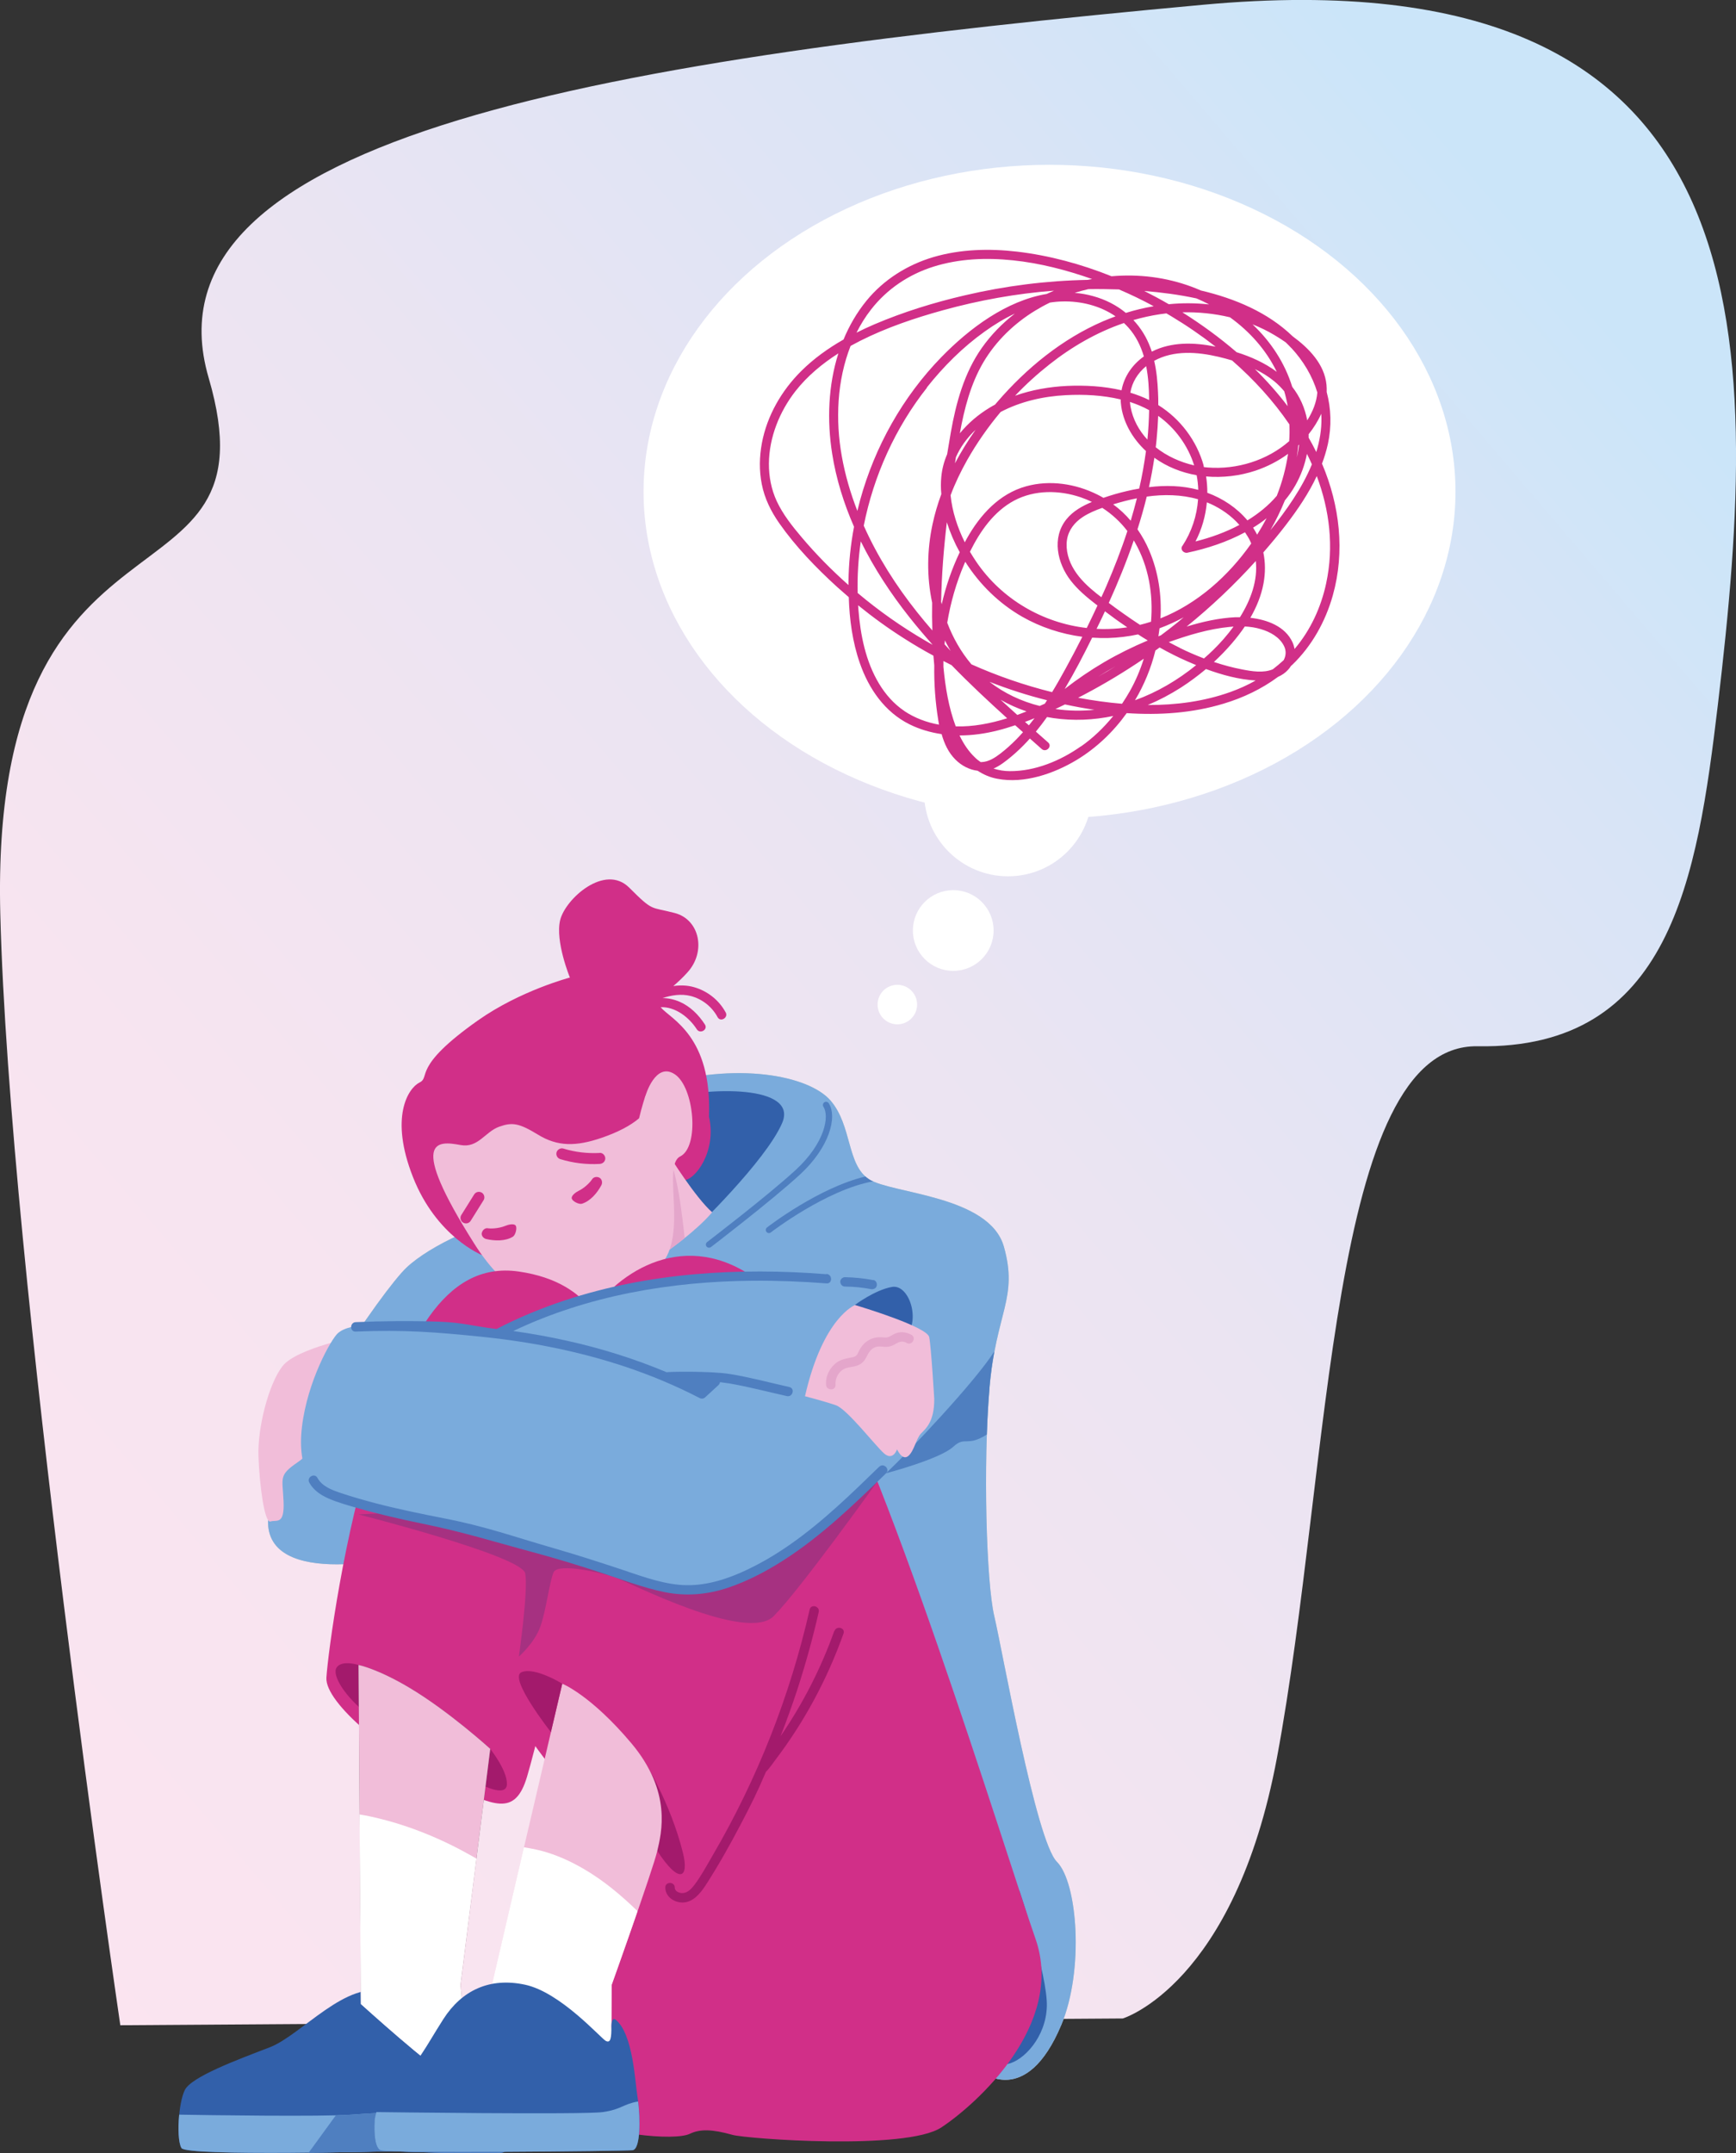 <?xml version="1.0" encoding="UTF-8"?>
<svg xmlns="http://www.w3.org/2000/svg" xmlns:xlink="http://www.w3.org/1999/xlink" id="Calque_2" data-name="Calque 2" viewBox="0 0 181.95 225.64">
  <rect x="0" y="0" width="181.95" height="225.64" fill="#333333" stroke="none"/>
  <defs>
    <style>      .cls-1 {        fill: #24396e;        opacity: .25;      }      .cls-1, .cls-2, .cls-3, .cls-4, .cls-5, .cls-6, .cls-7, .cls-8, .cls-9, .cls-10, .cls-11, .cls-12 {        stroke-width: 0px;      }      .cls-2 {        fill: #7a7a79;      }      .cls-3 {        fill: #4f7fc0;      }      .cls-4 {        fill: #7aabdc;      }      .cls-5 {        fill: #c7c6c6;      }      .cls-6 {        fill: #d12f88;      }      .cls-7 {        fill: #a31a6c;      }      .cls-8 {        fill: #3260aa;      }      .cls-9 {        fill: #fff;      }      .cls-10 {        fill: #e4a6cb;      }      .cls-11 {        fill: #f1bdd9;      }      .cls-12 {        fill: url(#Dégradé_sans_nom_52);      }    </style>
    <linearGradient id="Dégradé_sans_nom_52" data-name="Dégradé sans nom 52" x1="169.64" y1="34.59" x2="-13.51" y2="191.02" gradientUnits="userSpaceOnUse">
      <stop offset="0" stop-color="#cbe5f9"></stop>
      <stop offset=".15" stop-color="#d9e4f6"></stop>
      <stop offset=".42" stop-color="#ebe4f2"></stop>
      <stop offset=".7" stop-color="#f7e4f0"></stop>
      <stop offset="1" stop-color="#fbe4f0"></stop>
    </linearGradient>
  </defs>
  <g id="Calque_1-2" data-name="Calque 1">
    <g>
      <path class="cls-12" d="M12.61,212.23S.96,133.04.03,95.74c-1.14-45.86,29.34-30.52,21.84-56.14C14.37,13.99,64.53,6.17,126.08.5c59.45-5.47,58.59,34.55,53.97,73.35-2.17,18.23-4.95,36.14-25.18,35.79-15.65-.27-15.33,44.01-21.03,74.54-4.44,23.8-16.16,27.34-16.16,27.34l-105.08.71Z"></path>
      <g>
        <path class="cls-5" d="M102.86,217.09s4.69,3.9,8.38-4.91c2.39-5.71,1.71-14.9-.47-17.08-2.19-2.19-5.72-22.2-6.56-25.74-.84-3.54-1.18-15.99-.5-23.9.67-7.91,3.03-9.42,1.51-14.81-1.51-5.38-11.78-5.55-14.13-7.07-2.36-1.51-1.77-5.62-4.04-8.25-2.26-2.62-9.83-4.13-18.51-1.51-8.36,2.53-10.47,13.13-14.15,13.63-3.68.5-9.28,3.03-11.78,5.38-2.5,2.36-13.27,17.84-14.45,25.75-1.18,7.91,12.96,5.04,16.32,3.87,3.36-1.18,33.82,21.39,33.82,21.39l24.57,33.25Z"></path>
        <g>
          <path class="cls-4" d="M102.86,217.09s4.69,3.9,8.38-4.91c2.39-5.71,1.71-14.9-.47-17.08-2.19-2.19-5.72-22.2-6.56-25.74-.84-3.54-1.18-15.99-.5-23.9.67-7.91,3.03-9.42,1.51-14.81-1.51-5.38-11.78-5.55-14.13-7.07-2.36-1.51-1.77-5.62-4.04-8.25-2.26-2.62-9.83-4.13-18.51-1.51-8.36,2.53-10.47,13.13-14.15,13.63-3.68.5-9.28,3.03-11.78,5.38-2.5,2.36-13.27,17.84-14.45,25.75-1.18,7.91,12.96,5.04,16.32,3.87,3.36-1.18,33.82,21.39,33.82,21.39l24.57,33.25Z"></path>
          <path class="cls-3" d="M91.08,123.58c-.14-.09-.26-.19-.38-.29-4.86,1.16-10.07,5.15-10.31,5.34-.14.11-.17.32-.06.46.06.08.16.13.26.13.07,0,.14-.02.2-.07.06-.05,5.8-4.46,10.7-5.35-.16-.07-.3-.14-.42-.22Z"></path>
          <path class="cls-3" d="M74.31,130.75c-.1,0-.2-.04-.26-.13-.11-.14-.08-.35.06-.46.06-.05,6.3-4.81,9.29-7.56,3.07-2.83,3.55-5.63,2.9-6.63-.1-.15-.05-.36.1-.46.15-.1.36-.05.46.1.93,1.45.06,4.64-3.01,7.47-3.01,2.77-9.27,7.55-9.33,7.6-.06.05-.13.07-.2.07Z"></path>
          <path class="cls-8" d="M72.75,128.89s7.47-7.16,9.22-11.19c1.75-4.02-7.72-3.85-12.62-2.47s-5.43,10.44-4.62,13.73c.81,3.29,8.02-.07,8.02-.07Z"></path>
          <path class="cls-3" d="M103.7,145.45c.13-1.48.31-2.74.52-3.84-2.02,3.19-8.89,10.45-11.36,12.78,0,0,5.64-1.48,7.05-2.78,1.25-1.16,1.39.06,3.52-1.28.06-1.73.15-3.39.28-4.88Z"></path>
          <path class="cls-8" d="M106.85,198.14s2.95,8.84,2.87,12.09c-.08,3.25-2.44,5.72-4.11,6.06-1.67.34,1.25-18.15,1.25-18.15Z"></path>
        </g>
        <g>
          <path class="cls-6" d="M76.06,106.1c-.69-1.29-1.91-2.25-3.31-2.65-.73-.21-1.46-.22-2.18-.12.47-.4.98-.87,1.49-1.44,1.97-2.17,1.28-5.52-1.33-6.21-2.61-.69-2.22-.1-4.78-2.66-2.56-2.56-6.7,1.18-7.24,3.4-.54,2.22,1.02,6.02,1.02,6.02,0,0-5.19,1.36-9.62,4.48-6.99,4.92-4.94,5.93-6.14,6.52-1.19.59-3.16,3.63-.69,9.9,2.46,6.27,7.21,8.17,7.21,8.17,0,0,19.32-7.94,21.11-7.83,1.21.08,3.55-3.01,2.71-6.66.32-8.49-4.01-10.21-5.07-11.47,1.52-.08,2.99,1.06,3.79,2.31.34.53,1.2.04.85-.5-.65-1.01-1.53-1.89-2.64-2.38-.58-.25-1.2-.39-1.81-.39.96-.3,1.95-.47,2.95-.22,1.21.31,2.24,1.12,2.83,2.22.3.56,1.15.06.85-.5Z"></path>
          <path class="cls-11" d="M70.19,121.16s2.67,4.3,4.45,5.88c-1.78,2.1-5.04,4.31-5.04,4.31l.59-10.19Z"></path>
          <path class="cls-10" d="M71.5,127.55c-.25-2.1-.6-4.24-1.31-6.24l-.58,10.04s.98-.66,2.15-1.61c-.07-.73-.17-1.46-.25-2.19Z"></path>
          <path class="cls-11" d="M67.65,114.84s1.04-3.62,3.08-2.26c2.04,1.36,2.6,7.59.57,8.6-2.04,1.02,1.08,8.73-2.42,11.75-3.51,3.03-12.15,8.5-19.17-2.6-7.02-11.1-3.88-10.79-1.44-10.34,1.85.34,2.57-1.39,4.05-1.92,1.36-.48,2.05-.4,4.08.84,2.04,1.25,3.98,1.25,6.7.31q2.51-.87,3.88-2.03c.26-1.11.66-2.36.66-2.36Z"></path>
          <path class="cls-6" d="M62.87,120.82c-1.31.07-2.58-.08-3.83-.46-.3-.09-.63.11-.71.4-.08.31.1.62.4.71,1.33.41,2.74.58,4.13.5.31-.02.58-.25.58-.58,0-.3-.26-.59-.58-.58Z"></path>
          <path class="cls-6" d="M50.48,124.97c-.28-.15-.62-.07-.79.21-.45.72-.9,1.44-1.35,2.16-.16.26-.06.64.21.79.28.15.62.07.79-.21.45-.72.9-1.44,1.35-2.16.16-.26.06-.64-.21-.79Z"></path>
          <path class="cls-6" d="M62.82,123.41c-.27-.14-.63-.08-.79.21-.07.12-.63.81-1.4,1.18-.27.13-.8.51-.7.81.09.29.76.63,1.07.53.88-.28,1.59-1.12,2.03-1.94.14-.26.07-.64-.21-.79Z"></path>
          <path class="cls-6" d="M50.51,129.17c.07-.29.36-.53.67-.45.14.03,1.02.06,1.81-.27.28-.12.91-.27,1.07,0,.15.26-.03.98-.31,1.15-.79.48-1.89.45-2.8.24-.29-.07-.53-.37-.45-.67Z"></path>
        </g>
        <g>
          <path class="cls-6" d="M58.35,185.91s-5.87-7.07-6.6-11.12c-.73-4.05,5.31-14.83,6.77-19.05,1.47-4.22,1.29-17.15,6.21-21.21,4.91-4.05,12.84-5.34,20.17,5.69,7.33,11.03,20.49,53.98,23.63,62.95,3.14,8.97-6.17,17.33-9.87,19.77-3.7,2.44-20.41,1.19-21.88.78-2.11-.59-3.38-.64-4.49-.11-1.6.76-8.97.09-13.37-2.15-4.39-2.24-.58-35.55-.58-35.55Z"></path>
          <path class="cls-6" d="M63.56,140.57c-.17-.5-1.1-6.15-9.17-7.32-8.07-1.18-11.93,7.84-15.13,17.6-3.2,9.76-4.88,22.32-5.05,24.96-.16,2.64,6.6,8.22,12.51,11.03,5.02,2.39,7.25,3.6,8.52-.66,1.66-5.57,7.04-29.24,7.57-32.81,1-6.79.74-12.79.74-12.79Z"></path>
          <path class="cls-7" d="M87.44,170.91c-1.39,3.91-3.29,7.62-5.63,11.03.62-1.59,1.2-3.19,1.73-4.8.88-2.7,1.64-5.44,2.27-8.21.14-.62-.81-.88-.95-.26-2.05,9.02-5.47,17.71-10.13,25.7-.62,1.06-1.22,2.19-1.96,3.17-.29.38-.69.81-1.19.84-.36.03-.86-.17-.86-.58,0-.64-1-.64-.99,0,.01.95.9,1.57,1.8,1.57,1.08,0,1.84-.92,2.39-1.75,1.36-2.1,2.59-4.29,3.75-6.51,1.11-2.12,1.67-3.24,2.61-5.44.43-.43.85-1.07.99-1.25,3.05-4.01,5.45-8.49,7.14-13.24.21-.6-.74-.86-.95-.26Z"></path>
          <g>
            <path class="cls-7" d="M37.58,174.48s-1.73-.56-2.29.25c-.56.82.92,3.12,3.22,4.9,2.3,1.79.14-4.44-.92-5.16Z"></path>
            <path class="cls-7" d="M51.37,183.26s1.8,2.24,1.76,3.71c-.04,1.47-2.77,0-2.77,0l1.01-3.71Z"></path>
            <path class="cls-2" d="M37.83,210l-.25-35.52s1.95.38,5.27,2.35c4.2,2.49,8.53,6.44,8.53,6.44l-3.11,24.75.47,4.91s.33.65.53,1.75c.2,1.1-1.81,2.48-2.74,2.42-.93-.06-8.69-7.09-8.69-7.09Z"></path>
            <path class="cls-8" d="M47.14,214.56s-2.38-4.36-6.58-5.79c-4.21-1.44-8.96,4.51-12.33,5.79-3.37,1.29-8.17,3.07-8.86,4.46-.69,1.39-.89,5.2-.35,6.09.54.89,21.98.33,21.98.33,0,0,11.64.42,11.84.07.2-.35-2.72-11.58-3.42-12.82-.69-1.24-.69-.05-.69-.05,0,0,.01,2.25-.35,2.48-.69.45-1.24-.54-1.24-.54Z"></path>
            <path class="cls-8" d="M49.42,212.68c-.69-1.24-.69-.05-.69-.05,0,0,.01,2.25-.35,2.48-.69.45-1.24-.54-1.24-.54,0,0-1.25-2.29-3.54-4.1-1.34,1.72-2.67,3.45-3.97,5.19-2.46,3.28-4.86,6.61-7.27,9.93,4.61-.05,8.65-.15,8.65-.15,0,0,11.64.42,11.84.07.2-.35-2.72-11.58-3.42-12.82Z"></path>
            <path class="cls-4" d="M41,225.43s11.64.42,11.84.07c.09-.16-.46-2.56-1.16-5.25-3.48.17-4.15.6-5.35.76-1.26.17-6.21.34-9.51.59-2.95.23-15.44.05-18.04,0-.14,1.45-.08,2.98.24,3.5.54.89,21.98.33,21.98.33Z"></path>
            <path class="cls-3" d="M51.68,220.25c-3.48.17-4.15.6-5.35.76-1.26.17-6.21.34-9.51.59-.39.03-.94.05-1.62.07-.95,1.31-1.9,2.61-2.85,3.92,4.61-.05,8.65-.15,8.65-.15,0,0,11.64.42,11.84.07.09-.16-.46-2.56-1.16-5.25Z"></path>
          </g>
          <g>
            <path class="cls-7" d="M67.48,184.47s2.79,4.4,4.1,9.7c.66,2.66-.38,3.35-2.7-.22-2.32-3.57-1.4-9.48-1.4-9.48Z"></path>
            <path class="cls-11" d="M50.36,213.33c0-.34,8.57-36.89,8.57-36.89,0,0,2.99,1.18,7.26,6.26,4.26,5.08,3.14,9.38,2.69,11.3-.45,1.92-4.77,14.01-4.77,14.01l-.02,4.36s.27,2.31-.11,3.65c-.38,1.34-13.62-2.69-13.62-2.69Z"></path>
            <path class="cls-11" d="M37.83,210l-.25-35.52s1.95.38,5.27,2.35c4.2,2.49,8.53,6.44,8.53,6.44l-3.11,24.75.47,4.91s.33.65.53,1.75c.2,1.1-1.81,2.48-2.74,2.42-.93-.06-8.69-7.09-8.69-7.09Z"></path>
            <path class="cls-9" d="M48.73,212.92l-.47-4.91,1.67-13.24c-.29-.17-.58-.34-.88-.5-2.14-1.19-4.37-2.18-6.69-2.95-1.15-.38-2.32-.7-3.51-.96-.39-.08-.78-.16-1.17-.22l.14,19.87s7.77,7.03,8.69,7.09c.93.06,2.93-1.32,2.74-2.42-.2-1.1-.53-1.75-.53-1.75Z"></path>
            <path class="cls-9" d="M64.1,208.01s1.43-3.98,2.72-7.74c-1.74-1.68-3.59-3.24-5.69-4.45-1.17-.68-2.41-1.26-3.7-1.67-.83-.27-1.67-.43-2.52-.57-2.23,9.55-4.56,19.58-4.56,19.75,0,0,13.24,4.03,13.62,2.69.38-1.34.11-3.65.11-3.65l.02-4.36Z"></path>
            <path class="cls-8" d="M39.26,222.33s-.18,2.65.62,3c.79.35,25.43.09,26.41,0,.97-.09.79-4.06.53-5.56-.26-1.5-.44-6.62-2.3-8.13,0,0-.44-.35-.44.74s-.05,1.78-.59,1.49c-.54-.3-4.75-5.1-8.47-5.89-3.71-.79-6.63.6-8.56,3.62-1.93,3.02-2.67,4.75-4.55,6.09-1.88,1.34-2.62,3.86-2.64,4.65Z"></path>
            <path class="cls-4" d="M66.28,225.33c.88-.08.82-3.38.6-5.11-1.57.26-1.73.83-3.7,1.11-2.03.29-23.73,0-23.73,0-.12.42-.19.78-.19,1,0,0-.18,2.65.62,3,.79.35,25.43.09,26.41,0Z"></path>
            <path class="cls-7" d="M58.93,176.44s-2.9-1.8-4.28-1.2c-1.38.6,3.09,6.27,3.09,6.27l1.19-5.07Z"></path>
          </g>
        </g>
        <path class="cls-1" d="M91.89,155.34s-7.98,11.16-10.79,14.01c-2.81,2.86-15.25-3.59-16.68-4.07-1.43-.48-5.96-1.54-6.4-.51-.44,1.03-.76,3.89-1.37,5.64-.61,1.76-2.27,3.19-2.27,3.19,0,0,1-6.89.67-8.72s-17.48-6.18-17.48-6.18l40.11-2.02,14.2-1.35Z"></path>
        <g>
          <path class="cls-11" d="M37.59,140.01s-3.13,6.89-3.37,9.4c0,0-1.04,2.47-3.03,3.83-2,1.37-1.58,1.58-1.47,4.1.11,2.52-.74,1.89-1.37,2.1-.63.21-1.16-3.89-1.26-6.83-.11-2.94,1.05-7.56,2.52-9.45,1.47-1.89,7.98-3.15,7.98-3.15Z"></path>
          <path class="cls-4" d="M33.16,155.74s-2.09-1.41-1.51-6.23c.58-4.82,3.07-9.17,3.75-9.79.68-.62,2.04-.87,3.55-.87s13.51,1.05,13.51,1.05c0,0,3.29-2.89,11.11-4.56,7.82-1.67,21.48-1.73,24.26-1.35,2.78.38,6.09.27,7.26.48,3.47.63,1.77,6.54,1.6,6.58-.17.05-1.6,8.5-1.6,8.5,0,0-.54,2.72-3.26,5.3s-12.23,11.12-17.79,11.8c-5.55.67-17.38-4.66-22.35-5.55-4.97-.9-13.58-3.64-15.03-3.9-1.45-.26-3.5-1.46-3.5-1.46Z"></path>
          <g>
            <path class="cls-3" d="M86.63,133.53c-9.19-.73-18.64-.17-27.43,2.74-2.46.81-4.86,1.81-7.16,3-2.57-.31-3.48-.68-6.07-.77-2.9-.1-5.8-.07-8.69.05-.63.03-.64,1.02,0,.99,5.04-.21,8.42.05,13.44.57,5.01.52,9.99,1.51,14.78,3.1,2.69.9,5.31,1.99,7.82,3.29.2.11.43.08.6-.08.46-.43.93-.85,1.39-1.28.1-.09.14-.2.15-.3.32.04.64.08.96.13,2.03.35,4.04.88,6.05,1.33.62.14.88-.81.26-.95-2.06-.46-4.12-1.02-6.21-1.36-2.11-.34-6.58-.24-6.65-.19-3.36-1.41-6.85-2.5-10.4-3.29-1.88-.42-3.77-.76-5.67-1.03,7.8-3.72,16.5-5.2,25.11-5.27,2.57-.02,5.15.08,7.72.28.63.05.63-.94,0-.99Z"></path>
            <path class="cls-3" d="M92.16,153.69c-2.94,2.86-5.9,5.74-9.26,8.1-1.68,1.18-3.45,2.22-5.33,3.04-2.03.88-4.2,1.46-6.43,1.24-2.24-.22-4.39-1.08-6.51-1.77-2.19-.72-4.38-1.42-6.59-2.06-4.34-1.25-7.08-2.27-11.5-3.13-2.44-.48-4.89-.98-7.29-1.61-1.2-.32-2.4-.66-3.58-1.06-.91-.31-1.91-.68-2.4-1.57-.31-.56-1.16-.06-.85.5.45.82,1.24,1.33,2.08,1.69.96.41,1.98.69,2.99.98,2.19.63,4.42,1.14,6.65,1.6,4.55.93,7.46,1.88,11.94,3.08,2.33.63,4.63,1.34,6.92,2.09,2.19.71,4.38,1.57,6.64,2.03,2.26.46,4.49.27,6.67-.46,2.02-.68,3.95-1.69,5.74-2.83,4-2.55,7.43-5.86,10.81-9.15.46-.44-.24-1.14-.7-.7Z"></path>
            <path class="cls-8" d="M89.6,136.75s2.1-1.58,3.89-1.89c1.79-.32,3.09,3.55,1.35,5.34-1.73,1.79-5.24-3.45-5.24-3.45Z"></path>
            <path class="cls-11" d="M84.35,146.31s2.08.54,3.26.95c1.17.4,4.1,4.2,5.04,5.04.95.84,1.37-.42,1.37-.42,0,0,.53,1.21,1.16.71.63-.5.84-1.86,1.37-2.39.53-.53,1.37-1.26,1.37-3.57,0,0-.32-5.46-.53-6.51-.21-1.05-6.72-3.05-7.77-3.36,0,0-3.36,1.26-5.25,9.56Z"></path>
            <path class="cls-3" d="M91.55,134.15c-.99-.19-1.99-.29-2.99-.31-.26,0-.51.23-.49.49.01.27.22.49.49.49.95.01,1.83.1,2.72.27.25.05.55-.07.61-.35.06-.24-.07-.56-.35-.61Z"></path>
          </g>
        </g>
        <path class="cls-10" d="M95.54,139.89c-.45-.26-.99-.36-1.5-.22-.25.07-.47.2-.69.33-.27.16-.47.19-.79.15-1.08-.12-1.98.37-2.49,1.34-.11.2-.18.46-.37.6-.18.13-.44.16-.65.2-.47.09-.91.19-1.31.46-.76.53-1.23,1.44-1.16,2.37.04.63,1.03.64.99,0-.05-.73.35-1.46,1.05-1.73.37-.14.78-.14,1.15-.26.39-.13.71-.36.92-.71.22-.36.34-.74.67-1.02.34-.29.69-.33,1.12-.28.49.06.88.01,1.31-.25.42-.25.78-.41,1.24-.14.55.32,1.05-.53.5-.85Z"></path>
      </g>
      <g>
        <ellipse class="cls-9" cx="110" cy="51.52" rx="42.55" ry="34.25"></ellipse>
        <circle class="cls-9" cx="105.65" cy="83.03" r="8.8"></circle>
        <circle class="cls-9" cx="99.91" cy="97.51" r="4.23"></circle>
        <circle class="cls-9" cx="94.05" cy="105.27" r="2.07"></circle>
        <path class="cls-6" d="M138.54,48.64c.26-.69.48-1.4.64-2.13.39-1.83.34-3.68-.13-5.43.01-.25,0-.5-.02-.75-.21-2.18-1.85-3.84-3.55-5.09-2.6-2.51-6.05-3.96-9.62-4.8-.32-.14-.64-.27-.96-.39-2.69-1-5.57-1.35-8.4-1.1-3.19-1.28-6.52-2.18-9.9-2.58-2.92-.34-5.94-.26-8.77.57-2.73.81-5.21,2.36-7.02,4.58-1.01,1.24-1.8,2.61-2.4,4.06-1.6.91-3.11,1.99-4.42,3.29-2.07,2.05-3.6,4.69-4.14,7.58-.26,1.42-.29,2.86-.01,4.28.29,1.5.97,2.87,1.84,4.11,1.72,2.45,3.86,4.67,6.07,6.68.4.36.8.71,1.21,1.06.07,2.34.39,4.71,1.16,6.91.93,2.68,2.61,5.13,5.22,6.42,1.07.53,2.2.85,3.35,1.02.28.99.71,1.93,1.45,2.67.64.64,1.47,1.07,2.33,1.17.61.4,1.29.7,2.06.84,2.81.54,5.92-.53,8.31-1.97,2.07-1.25,3.85-2.95,5.25-4.91,3.43.23,6.89,0,10.18-1,2.03-.61,3.98-1.54,5.68-2.8.39-.17.75-.41,1.05-.74.12-.13.22-.26.31-.41.05-.04.1-.09.15-.13,2.04-1.97,3.46-4.52,4.23-7.25,1.3-4.62.72-9.44-1.12-13.79ZM138.5,43.8c.02,1.22-.19,2.42-.54,3.57-.25-.51-.52-1.01-.8-1.5,0-.12,0-.25,0-.37.52-.65.98-1.38,1.32-2.14,0,.15.02.3.02.45ZM129.96,64.68c-.16,0-.31,0-.46,0-1.73.08-3.46.47-5.13.98,2.59-2.1,5.02-4.4,7.25-6.87.22,2.03-.52,4.07-1.66,5.89ZM134.53,69.19c-.36.33-.74.65-1.13.95-1,.41-2.19.21-3.22.01-1-.19-1.98-.46-2.95-.78.67-.62,1.31-1.28,1.9-1.97.47-.55.93-1.14,1.34-1.75.57.03,1.13.11,1.68.28.96.28,1.95.82,2.42,1.75.27.53.21,1.07-.04,1.52ZM102.78,79.86c-.2-.14-.4-.29-.58-.47-.69-.65-1.22-1.46-1.63-2.32,1.37,0,2.74-.2,4.06-.54.6-.15,1.18-.33,1.77-.53.27.24.54.49.82.73-.22.24-.44.49-.67.72-.53.54-1.09,1.05-1.69,1.51-.57.44-1.24.88-1.99.9-.03,0-.05,0-.08,0ZM90.22,56.73c1.39,2.82,3.14,5.48,5.08,7.93.79,1,1.61,1.96,2.45,2.91-.25-.14-.51-.28-.76-.43-2.51-1.46-4.88-3.13-7.1-5-.04-1.81.07-3.62.33-5.41ZM135.36,36.48c1.23,1.33,2.19,2.92,2.71,4.65-.08,1.02-.49,2.03-1.06,2.92-.24-1.3-.77-2.49-1.57-3.51-.79-2.54-2.26-4.75-4.16-6.55.78.31,1.55.68,2.27,1.11.39.23.8.49,1.2.77.2.2.41.4.6.61ZM100.17,76.12c-.74-1.97-1.09-4.11-1.29-6.23,0-.21,0-.41,0-.62.28.14.56.29.85.43,1.87,1.93,3.84,3.77,5.83,5.57-1.76.55-3.57.9-5.4.85ZM110.03,31.71c.44-.07.88-.11,1.32-.12,1.95-.05,3.96.45,5.57,1.56-.43.16-.86.33-1.29.51-4.31,1.86-8.05,4.92-11.1,8.46-.08.09-.16.19-.24.28-.2.11-.39.21-.58.33-1.17.71-2.25,1.62-3.11,2.68.47-2.59,1.13-5.17,2.47-7.45,1.32-2.23,3.23-4.07,5.43-5.41.49-.3,1-.58,1.52-.83ZM122.25,32.84c.17.1.34.2.51.3,1.6.96,3.16,2.03,4.65,3.19-2.23-.46-4.63-.53-6.69.52-.04-.14-.09-.27-.14-.4-.41-1.12-1.02-2.09-1.79-2.91.91-.26,1.84-.47,2.78-.61.23-.03.45-.06.68-.09ZM133.81,38.96c-1.25-.93-2.7-1.58-4.2-2.05-1.79-1.54-3.7-2.93-5.67-4.17,0,0-.01,0-.02-.01,1.67-.04,3.36.13,4.99.52,2.07,1.49,3.8,3.42,4.91,5.72ZM126.85,52.79c1.15.52,2.22,1.27,3.05,2.22-1.45.77-3.01,1.33-4.6,1.73.66-1.27,1.06-2.67,1.19-4.1.12.05.24.1.35.15ZM123.91,57.22c-.24.37.16.78.54.7,2.05-.43,4.15-1.12,6.04-2.14.19.29.38.58.53.9.04.09.08.18.12.27,0,0,0,.01-.01.02-2.37,3.38-5.65,6.31-9.5,7.83.14-2.42-.22-4.86-1.18-7.11-.33-.78-.75-1.53-1.23-2.22.36-1.13.69-2.28.97-3.43,1.78-.25,3.64-.22,5.38.28-.12,1.73-.68,3.43-1.65,4.9ZM103.71,71.45c1.97.77,3.98,1.42,6.03,1.93-.08.12-.15.24-.23.36-.18.08-.36.16-.54.24-1.91-.48-3.71-1.32-5.26-2.53ZM104.86,43.18c2.1-1.11,4.49-1.65,6.86-1.77,1.88-.1,3.87,0,5.74.45,0,.13,0,.27.02.4.17,1.92,1.22,3.71,2.63,5.01-.18,1.32-.41,2.63-.71,3.93-.44.07-.87.16-1.29.26-.83.19-1.65.43-2.46.71-.21-.12-.42-.24-.63-.34-2.28-1.14-4.99-1.56-7.47-.87-2.83.78-4.84,3.01-6.23,5.5-.07.12-.13.25-.2.37-.77-1.55-1.32-3.23-1.49-4.93.48-1.28,1.08-2.52,1.75-3.71,1-1.76,2.17-3.44,3.48-5ZM120.44,41.92c-.63-.31-1.29-.56-1.97-.77.18-1.09.78-2.06,1.66-2.78.23,1.17.3,2.38.31,3.55ZM120.44,42.99c-.02,1.03-.08,2.06-.18,3.08-.88-.95-1.52-2.1-1.77-3.45-.03-.17-.05-.33-.06-.5.7.23,1.37.51,2.01.86ZM115.43,62.58c-.17-.13-.34-.26-.51-.39-.88-.71-1.73-1.5-2.33-2.47-.58-.92-.92-2.06-.76-3.15.16-1.03.8-1.83,1.65-2.39.63-.41,1.33-.71,2.05-.96,1.01.65,1.9,1.47,2.63,2.43-.64,1.97-1.4,3.91-2.22,5.81-.16.38-.34.75-.51,1.13ZM120.29,67.12c-1.57.66-3.11,1.42-4.58,2.28-1.43.84-2.81,1.78-4.12,2.8,1.04-1.75,1.98-3.56,2.88-5.38.55.04,1.1.05,1.66.04,1.08-.03,2.13-.16,3.15-.38.33.21.67.43,1.01.63ZM101.81,69.61c-1.09-1.29-1.93-2.77-2.53-4.35.35-2.11.94-4.18,1.78-6.14.04-.08.07-.17.11-.25,1.49,2.36,3.54,4.37,5.97,5.76,1.93,1.1,4.09,1.81,6.3,2.1-.57,1.13-1.16,2.25-1.77,3.36-.45.82-.91,1.64-1.4,2.44-2.9-.72-5.74-1.7-8.47-2.92ZM117.26,65.85c-.78.07-1.56.09-2.33.05.1-.2.19-.39.29-.59.2-.41.4-.83.59-1.25.7.53,1.41,1.05,2.14,1.54.07.05.13.09.2.14-.29.04-.59.08-.88.11ZM113.91,65.81c-4.63-.53-8.91-3.01-11.58-6.93-.23-.34-.45-.69-.67-1.06,1.07-2.16,2.51-4.23,4.65-5.37,2.14-1.13,4.7-1.1,6.95-.34.41.14.8.3,1.18.49,0,0,0,0,0,0-1,.42-1.98.96-2.67,1.82-1.55,1.93-.96,4.6.45,6.42.75.97,1.7,1.76,2.67,2.51.05.03.09.07.14.1-.36.78-.74,1.56-1.12,2.34ZM116.68,52.85c.82-.25,1.64-.47,2.48-.63-.2.79-.42,1.57-.65,2.35-.54-.64-1.15-1.21-1.83-1.71ZM99.23,54.71c.35,1.1.81,2.17,1.36,3.16-.83,1.74-1.46,3.57-1.89,5.45-.02-.09-.04-.17-.06-.26.05-2.79.27-5.57.6-8.35ZM99.03,67.09c.14.29.29.58.46.87.05.08.1.16.15.25-.22-.23-.43-.46-.64-.69.01-.14.02-.28.04-.43ZM116.93,69.82c-.6.37-1.22.74-1.83,1.09.6-.38,1.21-.75,1.83-1.09ZM119.48,65.48c-.6-.39-1.2-.8-1.79-1.22-.5-.35-.99-.71-1.48-1.08.97-2.14,1.86-4.32,2.62-6.55.04.07.09.14.13.22,1.43,2.51,1.92,5.42,1.68,8.3-.38.12-.77.24-1.16.33ZM125.58,51.33c-1.68-.45-3.44-.49-5.16-.28.23-1.02.41-2.05.57-3.08,1.32.95,2.84,1.55,4.43,1.83.1.51.15,1.02.17,1.53ZM121.13,46.88c.03-.27.07-.54.09-.81.08-.83.14-1.66.17-2.49,1.77,1.26,3.12,3.11,3.77,5.19-1.45-.33-2.87-.97-4.03-1.9ZM126.16,48.8c-.72-2.61-2.46-4.92-4.76-6.35,0-.46,0-.92-.03-1.37-.05-1.09-.15-2.2-.4-3.27,2.06-1.13,4.52-.94,6.74-.42.47.11.95.24,1.42.38,2.27,1.98,4.32,4.22,6.01,6.7.03.59.02,1.17-.02,1.76-2.31,2.02-5.48,3-8.54,2.76-.13-.01-.26-.02-.4-.04-.01-.05-.02-.11-.04-.16ZM134.95,42.55c-1.04-1.37-2.19-2.66-3.42-3.87.72.35,1.41.77,2.03,1.28.39.32.73.67,1.04,1.04.15.51.27,1.02.36,1.54ZM118.28,34.34c.78.88,1.28,1.91,1.61,3.01-1.21.86-2.08,2.11-2.34,3.55-1.87-.44-3.84-.54-5.7-.46-1.85.09-3.71.41-5.46,1.03,1.12-1.18,2.33-2.28,3.6-3.28,2.34-1.85,4.98-3.38,7.81-4.34.17.16.33.32.48.49ZM102.25,45.04c-.79,1.12-1.52,2.3-2.16,3.51.03-.21.07-.43.1-.64.47-1.08,1.19-2.05,2.06-2.87ZM104.87,73.33c.86.49,1.77.9,2.72,1.22-.32.13-.65.25-.97.37-.59-.53-1.17-1.06-1.75-1.59ZM113.67,72.77c2.14-1.13,4.21-2.38,6.21-3.74-.38,1.2-.87,2.36-1.48,3.43-.25.44-.52.87-.8,1.29-1.55-.13-3.09-.35-4.6-.63.22-.12.45-.23.67-.35ZM121.67,66.58c-.09.03-.17.06-.26.1.05-.28.08-.56.12-.84.87-.32,1.72-.71,2.53-1.15-.22.18-.44.37-.66.55-.57.46-1.14.9-1.73,1.34ZM131.33,55.3c.49-.3.97-.63,1.42-.99-.31.59-.64,1.16-.99,1.72-.13-.25-.27-.49-.42-.73ZM130.74,54.53c-1.11-1.32-2.59-2.3-4.2-2.89,0-.57-.04-1.14-.13-1.71,1.74.15,3.53-.06,5.18-.61,1.22-.41,2.37-1,3.41-1.76-.22,1.5-.62,2.98-1.18,4.4-.87,1.02-1.93,1.87-3.07,2.57ZM136.07,46.68s.06-.06.09-.09c-.05.45-.13.89-.24,1.33.06-.41.12-.83.15-1.25ZM126.72,31.9c-1.41-.15-2.82-.16-4.22-.02-.84-.49-1.7-.95-2.57-1.39,1.81.15,3.66.39,5.47.78.45.19.89.4,1.33.63ZM117.25,30.32c1.25.53,2.47,1.12,3.67,1.77-.99.17-1.96.4-2.92.7-.98-.81-2.15-1.41-3.44-1.76-.64-.18-1.28-.29-1.92-.34.47-.15.95-.28,1.43-.39,1.06-.02,2.12,0,3.18.03ZM109.73,30.8c-4.24.7-8.13,3.61-11.07,6.63-4.05,4.16-6.97,9.38-8.51,14.97-.1.38-.2.76-.29,1.14-.72-1.85-1.28-3.76-1.63-5.72-.68-3.79-.51-7.94.92-11.57.33-.18.67-.36,1-.53,2.76-1.39,5.72-2.39,8.69-3.21,3.8-1.05,7.7-1.75,11.63-2.05-.25.11-.5.22-.74.33ZM97.13,40.62c1.75-2.21,3.78-4.24,6.08-5.88.99-.71,2.05-1.36,3.16-1.88-1.32,1.02-2.5,2.23-3.46,3.59-1.85,2.62-2.71,5.76-3.26,8.89-.13.75-.26,1.51-.38,2.26-.32.74-.53,1.52-.61,2.35-.06.6-.06,1.21,0,1.83-.38,1.03-.69,2.08-.92,3.15-.58,2.7-.62,5.53-.04,8.23-.02.97-.01,1.94.02,2.91-.54-.62-1.07-1.26-1.59-1.91-2.21-2.77-4.15-5.82-5.6-9.07,1.04-5.25,3.31-10.27,6.63-14.47ZM107.43,75.65c.33-.12.67-.25,1-.39-.19.25-.39.5-.59.75-.14-.12-.27-.24-.41-.36ZM111.62,73.82c1.02.22,2.05.41,3.09.56-1.35.14-2.73.12-4.09-.08.34-.16.67-.32,1-.48ZM121.11,68.16c.14-.1.29-.2.43-.31.96.54,1.93,1.03,2.94,1.47.29.13.59.25.89.38-1.92,1.56-4.08,2.84-6.41,3.68.96-1.61,1.69-3.38,2.14-5.22ZM123.66,67.89c-.39-.19-.77-.39-1.16-.6,2.03-.73,4.18-1.38,6.33-1.59.15-.02.31-.03.46-.04-.66.9-1.39,1.73-2.13,2.45-.31.31-.64.6-.97.89-.87-.33-1.72-.7-2.55-1.11ZM134.66,52.45c.41-.49.78-1.02,1.1-1.58.58-1.02,1-2.15,1.22-3.31.18.36.36.73.52,1.1-.52,1.26-1.19,2.47-1.93,3.6-.74,1.14-1.56,2.24-2.42,3.3.57-1,1.08-2.04,1.51-3.1ZM91.3,32.43c1.66-2.14,3.96-3.68,6.55-4.49,2.68-.84,5.53-.95,8.31-.66,2.83.29,5.62,1.02,8.3,1.96-.15.03-.31.06-.46.09-4.33.08-8.66.63-12.88,1.62-3.23.75-6.43,1.74-9.48,3.04-.63.27-1.25.56-1.87.87.43-.85.93-1.67,1.53-2.43ZM84.02,56.3c-.99-1.17-1.96-2.39-2.61-3.78-.57-1.23-.83-2.59-.82-3.94.02-2.74,1.11-5.45,2.79-7.6,1.24-1.58,2.8-2.87,4.49-3.95-1.07,3.36-1.2,7.05-.65,10.52.42,2.65,1.22,5.21,2.29,7.65-.36,1.9-.56,3.83-.58,5.76,0,.12,0,.23,0,.35-1.75-1.55-3.4-3.22-4.91-5.01ZM94.79,74.51c-1.09-.73-1.98-1.74-2.66-2.87-1.4-2.33-1.95-5.09-2.16-7.77-.01-.15-.02-.29-.03-.44,1.54,1.25,3.15,2.42,4.83,3.48,1,.64,2.02,1.24,3.06,1.8.03.34.06.68.09,1.01-.03,1.92.11,3.85.42,5.75.03.16.05.31.08.47-1.29-.23-2.55-.7-3.64-1.43ZM113.29,78.21c-2.14,1.51-4.81,2.62-7.46,2.6-.59,0-1.16-.1-1.7-.27.69-.3,1.29-.78,1.87-1.26.6-.5,1.16-1.04,1.69-1.61.09-.09.16-.19.25-.28.41.37.83.73,1.24,1.1.46.41,1.14-.27.68-.68-.43-.38-.86-.76-1.29-1.14.41-.5.8-1.01,1.17-1.53.22.04.43.08.65.11,2.12.31,4.24.21,6.29-.22-.98,1.21-2.11,2.3-3.38,3.19ZM120.32,73.87c1.19-.5,2.34-1.11,3.44-1.81.92-.59,1.8-1.25,2.64-1.95,1.68.62,3.45,1.1,5.21,1.2-.85.48-1.74.88-2.66,1.21-2.77.99-5.7,1.37-8.63,1.36ZM139,61.11c-.54,2.52-1.64,4.93-3.32,6.9-.04-.24-.11-.48-.22-.72-.77-1.65-2.63-2.35-4.41-2.55.65-1.13,1.15-2.34,1.38-3.61.2-1.09.2-2.19-.02-3.24.82-.95,1.63-1.91,2.39-2.91,1.21-1.58,2.36-3.27,3.21-5.09,1.34,3.56,1.81,7.41.99,11.21Z"></path>
      </g>
    </g>
  </g>
</svg>

